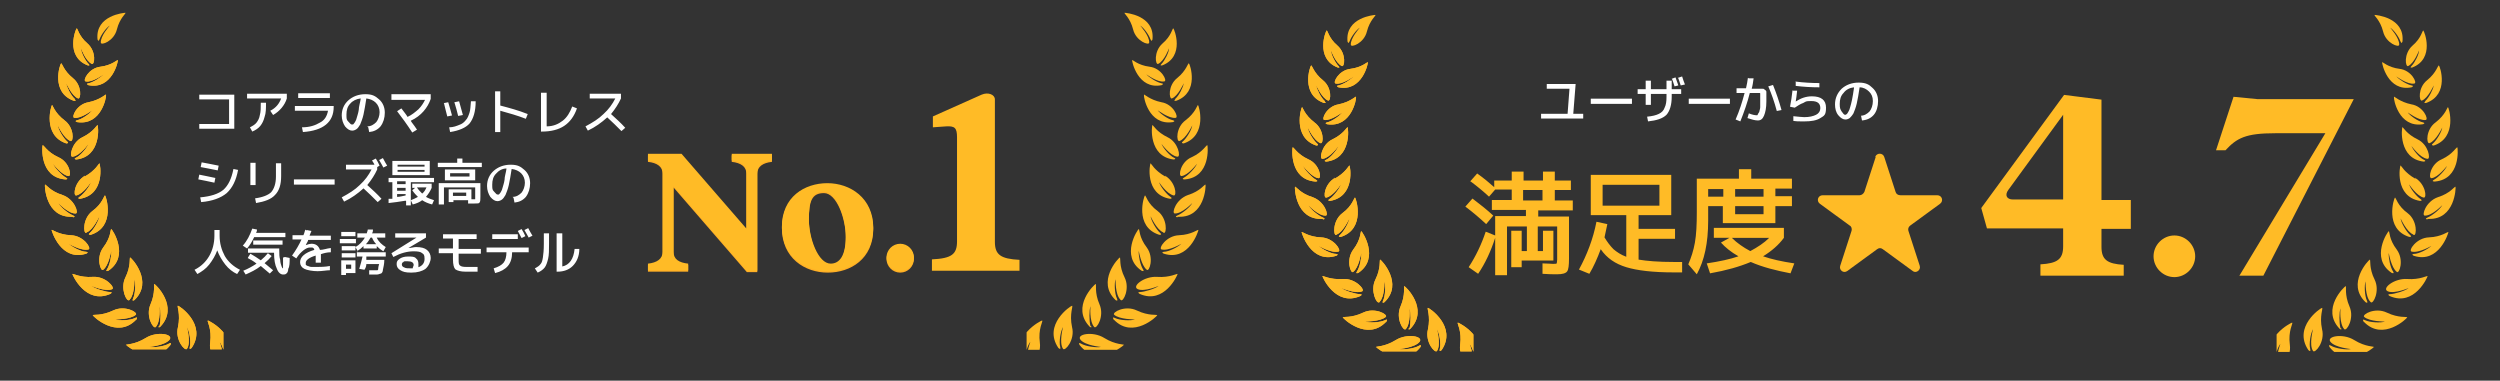 <?xml version="1.0" encoding="UTF-8"?>
<svg id="Layer_1" data-name="Layer 1" xmlns="http://www.w3.org/2000/svg" xmlns:xlink="http://www.w3.org/1999/xlink" viewBox="0 0 528.2 80.43">
  <rect x="0" y="0" width="528.2" height="80.43" fill="#333333" stroke="none"/>
  <defs>
    <style>
      .cls-1 {
        clip-path: url(#clippath);
      }

      .cls-2 {
        fill: none;
      }

      .cls-2, .cls-3, .cls-4, .cls-5 {
        stroke-width: 0px;
      }

      .cls-6 {
        clip-path: url(#clippath-1);
      }

      .cls-7 {
        clip-path: url(#clippath-4);
      }

      .cls-8 {
        clip-path: url(#clippath-3);
      }

      .cls-9 {
        clip-path: url(#clippath-2);
      }

      .cls-10 {
        clip-path: url(#clippath-5);
      }

      .cls-3 {
        fill: #fff;
      }

      .cls-4 {
        fill: #ffaf25;
      }

      .cls-5 {
        fill: #ffbb26;
      }
    </style>
    <clipPath id="clippath">
      <rect class="cls-2" x="264.1" y=".45" width="47.2" height="73.8"/>
    </clipPath>
    <clipPath id="clippath-1">
      <rect class="cls-2" x="481" y=".55" width="47.2" height="73.8"/>
    </clipPath>
    <clipPath id="clippath-2">
      <rect class="cls-2" x="264.1" y=".45" width="47.2" height="73.8"/>
    </clipPath>
    <clipPath id="clippath-3">
      <rect class="cls-2" width="47.2" height="73.8"/>
    </clipPath>
    <clipPath id="clippath-4">
      <rect class="cls-2" x="216.9" y=".1" width="47.2" height="73.8"/>
    </clipPath>
    <clipPath id="clippath-5">
      <rect class="cls-2" width="47.2" height="73.8"/>
    </clipPath>
  </defs>
  <g>
    <g>
      <path class="cls-5" d="m431.1,58.15v-2.3c3.6-.2,4.8-1.1,4.8-3.8v-3.8h-16.1l-1.2-4.3,17.5-23.9,7.9,1v21.2h6.2v6.1h-6.2v3.8c0,2.7,1.2,3.6,4.7,3.8v2.3h-17.6v-.1Zm-5.8-16h10.6v-17.9l-11.6,15.9c-.8,1.1-.3,2,1,2Zm34.1,16.4c-2.4,0-4.4-2-4.4-4.4s2-4.4,4.4-4.4,4.4,2,4.4,4.4-2,4.4-4.4,4.4Zm13.8-.4l18.1-30h-10.6c-6.2,0-8.1,1-10.5,3.6h-2l3.7-11.3,5.1.5h20.3l-19.1,37.3h-5.1l.1-.1Z"/>
      <path class="cls-3" d="m325.7,24.05h5.5l.4-5.3h-4.8v-1h6.1l-.5,6.3h2.1v1h-8.9v-1h.1Zm10.4-2.1v-1.1h8.7v1.1h-8.7Zm17.1-5.3l.8-.3c.2.6.4,1.1.6,1.7l-.8.2c-.2-.5-.3-1.1-.6-1.7v.1Zm1.3-.2l.9-.3c.2.7.4,1.2.6,1.7l-.9.2c-.2-.5-.3-1.1-.6-1.7v.1Zm-6.8.6h1.1v1.8h3.3v-1.8h1.1v1.8h2v1h-2v.6c0,1.7-.4,3-1.1,3.8-.8.8-2.1,1.2-3.9,1.4l-.2-1c1.1-.1,1.9-.3,2.5-.6s1-.7,1.2-1.3c.3-.6.4-1.3.4-2.3v-.6h-3.3v2.3h-1.1v-2.3h-1.7v-1h1.7v-1.8Zm9.1,4.9v-1.1h8.7v1.1h-8.7Zm12.7-5.4h1c-.1.8-.2,1.5-.4,2.2h2.2c.2,0,.4,0,.4.1,0,0,.2.1.3.2.1.1.2.2.2.3v2.1c0,1.3-.2,2.3-.5,3s-.7,1-1.3,1-1.3-.2-2.2-.5l.3-1c.7.3,1.3.4,1.6.4s.2,0,.3-.2c0-.1.2-.3.3-.5,0-.2.2-.6.2-1v-2.9s0-.1-.1-.1h-2.1c-.5,2-1.2,4-2,6l-1-.4c.8-1.8,1.4-3.7,1.9-5.6h-1.7v-1h2c.2-.8.3-1.5.4-2.2l.2.1Zm4.1,1.7l1-.3c.7,1.7,1.3,3.5,1.8,5.3l-1,.2c-.5-1.9-1.1-3.6-1.8-5.2Zm5,.9h1.1c-.1,1-.2,1.7-.3,2.3h0c.5-.3,1-.6,1.6-.8s1.2-.3,1.8-.3c2,0,3,.8,3,2.4s-.4,1.7-1.2,2.2c-.8.5-1.9.7-3.4.7s-1.5,0-2.3-.1v-1c1.1.1,1.8.2,2.3.2,1.1,0,1.9-.2,2.5-.5s.9-.8.9-1.4c0-1-.6-1.5-1.9-1.5s-1.1.1-1.7.4c-.6.2-1.2.6-1.8,1l-1-.2c.2-1.1.4-2.2.5-3.3l-.1-.1Zm.9-1.9c1.6.2,3.3.3,4.9.3v.9c-1.7,0-3.3-.1-5-.3v-1l.1.1Zm13.6,7.2c.8,0,1.4-.4,1.9-.9.4-.5.7-1.3.7-2.2s-.3-1.5-.8-2-1.2-.9-2-.9c-.2,1.4-.4,2.5-.6,3.4-.2.9-.5,1.6-.7,2.1-.3.5-.6.8-.8,1-.3.2-.6.3-.9.3-.5,0-1-.3-1.5-.9-.5-.6-.7-1.4-.7-2.3,0-1.3.5-2.4,1.4-3.3.9-.8,2.1-1.3,3.6-1.3s2.2.4,2.9,1.1c.8.7,1.2,1.7,1.2,2.8s-.3,2.2-.9,2.9c-.6.7-1.4,1.1-2.5,1.2l-.2-1h-.1Zm-1.4-6c-.9.1-1.7.5-2.2,1.2-.6.6-.8,1.4-.8,2.3s.1,1.1.4,1.6c.3.4.5.7.7.7s.2,0,.3-.1c.1,0,.3-.3.4-.5.2-.3.3-.6.4-1s.3-1,.4-1.6.3-1.5.4-2.4v-.2Z"/>
      <path class="cls-5" d="m310.6,38.35l1.5-1.7c1.4,1,2.6,2,3.6,2.9v-1.4h3.7v-1.9h2.5v1.9h4.1v-1.9h2.5v1.9h3.4v2h-3.4v2.2h3.8v2.1h-7.3v1.3h6.5v8.9c0,1.4-.1,2.3-.4,2.7-.3.4-1,.6-2.1.6s-1.7,0-3.1-.1v-2.2c.9,0,1.7.1,2.2.1s.7,0,.8-.1c0,0,.1-.4.1-.8v-7h-4.1v5.2h1.1v-4.3h2.2v6.3h-6.7v1.4h-2.2v-7.7h2.2v4.3h1.1v-5.2h-4.2v10.3h-2.5v-7.9c-.9,2.8-2.1,5.4-3.6,7.6l-2-1.4c1.5-2.3,2.7-4.8,3.6-7.5l2,.8v-4.1h6.5v-1.3h-7.2v-2.1h4.2v-2.2h-3.5l-1.3,1.5c-1.2-1.1-2.5-2.2-4-3.3v.1Zm3.4,9c-1.4-1.3-2.8-2.5-4.4-3.7l1.5-1.7c1.6,1.2,3.1,2.4,4.4,3.6,0,0-1.5,1.8-1.5,1.8Zm7.8-5h4.1v-2.2h-4.1v2.2Zm16.8,1.1h12v-4.4h-12v4.4Zm16.8,11.9v2.2h-1.8c-4.4,0-7.7-.4-10-1.1s-4.1-1.9-5.4-3.8c-.7,1.9-1.5,3.7-2.4,5.2l-2.2-.9c1.7-3.1,3-6.5,3.7-10.1l2.3.5c-.2.9-.4,1.8-.6,2.8.6,1,1.2,1.8,1.9,2.5.7.6,1.6,1.2,2.7,1.6v-8.8h-7.5v-8.5h17v8.5h-6.9v2.9h7.7v2.1h-7.7v4.4c1.8.3,4.2.5,7.5.5h1.7Zm11.2-13.8h6v-1.6h-6v1.6Zm0,2v1.7h6v-1.7h-6Zm-5.7,0v3.1c0,4.7-.8,8.4-2.4,11.3l-1.8-2.1c.6-1.4,1.1-2.9,1.4-4.6.3-1.7.4-3.8.4-6.4v-7.1h8.9v-2h2.6v2h8.6v2.1h-3.5v1.6h3.5v2.1h-3.5v3.6h-11.1v-3.6h-3.2.1Zm0-2h3.2v-1.6h-3.2v1.6Zm8.9,11.5c1.5-.8,2.9-1.7,4-2.8h-7.9c1.1,1.1,2.4,2,3.9,2.8Zm-7.7-2.8v-2.1h14.8v2.1c-1.1,1.5-2.6,2.8-4.4,3.9,1.7.6,3.9,1.1,6.6,1.5l-.8,2.1c-3.1-.6-5.9-1.3-8.4-2.4-2.4,1-5.2,1.8-8.6,2.4l-.7-2.1c2.7-.4,5-.9,6.7-1.5-1.6-.9-2.8-1.9-3.7-2.9l1.8-1h-3.3Z"/>
      <path class="cls-5" d="m396.2,33.15c.3-.9,1.6-.9,1.9,0l2.4,7.4c.1.4.5.7,1,.7h7.8c1,0,1.4,1.2.6,1.8l-6.3,4.6c-.4.3-.5.7-.4,1.1l2.4,7.4c.3.9-.8,1.7-1.5,1.1l-6.3-4.6c-.4-.3-.8-.3-1.2,0l-6.3,4.6c-.8.6-1.8-.2-1.5-1.1l2.4-7.4c.1-.4,0-.9-.4-1.1l-6.3-4.6c-.8-.6-.4-1.8.6-1.8h7.8c.4,0,.8-.3,1-.7l2.4-7.4h-.1Z"/>
    </g>
    <g>
      <g class="cls-1">
        <g>
          <path class="cls-4" d="m282.4,49.55c1.4-.5,2.7-3.4,2.7-3.4-.1.9-1.2,2.8-2,3.5-.6.5.2.4.2.4,5.3-1.7,3.2-8.2,3-8.3s-.5,1.7-2.7,3.3c-2.1,1.6-1.9,4.8-1.3,4.6h0l.1-.1Z"/>
          <path class="cls-4" d="m290.8,73.35c0,.2,5.7,4.6,9.3,0,0,0,.4-.7-.3-.3-1,.6-3.3.9-4.2.7,0,0,3.3-.3,4.3-1.5s-2.6-1.9-5-.4c-2.4,1.5-4.3,1.3-4.2,1.5,0,0,.1,0,.1,0Z"/>
          <path class="cls-4" d="m308,68.25c-.2,0,.9,1.7.5,4.6s2.2,5.2,2.5,4.5c.7-1.5-.5-4.7-.5-4.7.6.7,1.3,3,1.2,4.2,0,.8.4,0,.4,0,2.7-5.4-3.9-8.7-4.1-8.7h0v.1Z"/>
          <path class="cls-4" d="m291.5,63.75c1.1-1.1,1-4.3,1-4.3.3.8.2,3.1-.3,4.1-.3.7.3.3.3.3,4.1-3.9-.6-8.9-.9-9-.2,0,.2,1.8-1,4.2-1.2,2.4.3,5.3.8,4.8h.1v-.1Z"/>
          <path class="cls-4" d="m282.1,37.55c-2.3,1.3-2.6,4.3-1.9,4.2,1.5-.3,3.1-2.8,3.1-2.8-.2.8-1.5,2.5-2.4,3.1-.6.4.1.4.1.4,5.4-.9,4.3-7.4,4.1-7.5-.1,0-.8,1.5-3.1,2.8v-.2h.1Z"/>
          <path class="cls-4" d="m302.2,76.85c-2.3,1.8-4.3,1.7-4.2,1.9,0,.2,6.3,4.2,9.6-.9,0,0,.3-.8-.3-.3-.9.7-3.3,1.3-4.2,1.1,0,0,3.4-.6,4.3-2,.4-.6-2.8-1.7-5.1,0v.2s-.1,0-.1,0Z"/>
          <path class="cls-4" d="m297.7,69.25c-.3.7.3.2.3.2,4-4.2-1.1-9-1.3-9s.3,1.8-.8,4.3c-1.1,2.5.6,5.3,1.1,4.8,1.1-1.2.8-4.4.8-4.4.3.8.3,3.1,0,4.2h0l-.1-.1Z"/>
          <path class="cls-4" d="m286.7,57.35c-.4.6.3.3.3.3,4.6-3.1.8-8.8.6-8.8s0,1.7-1.7,3.9c-1.6,2.2-.5,5.2,0,4.7,1.2-.9,1.7-4,1.7-4,.1.9-.3,3-.9,3.9Z"/>
          <path class="cls-4" d="m303.6,74.15c.9-1.3,0-4.6,0-4.6.5.8.9,3.1.6,4.2-.2.8.4.2.4.2,3.3-4.9-2.6-8.9-2.9-8.9s.6,1.7,0,4.5c-.7,2.7,1.5,5.2,1.9,4.6Z"/>
          <path class="cls-4" d="m282.8,13.95c-.7-.7-1.6-2.5-1.6-3.3,0,0,1,2.7,2.3,3.3.6.3,1-2.6-.9-4.3-1.9-1.6-2.1-3.3-2.3-3.2-.2,0-2.5,5.9,2.3,7.8,0,0,.7.2.2-.3Z"/>
          <path class="cls-4" d="m279.5,46.35s.8,0,0-.4c-1-.4-2.7-1.8-3.1-2.6,0,0,2.2,2.3,3.7,2.2.7,0-.2-3-2.8-3.9-2.6-.8-3.5-2.3-3.7-2.2-.1.2.1,7,5.7,6.8h.2v.1Z"/>
          <path class="cls-4" d="m287.4,62.55s.7-.4-.1-.4-3.2-.7-3.9-1.3c0,0,3,1.3,4.4.7.7-.3-1.4-2.8-4.1-2.6-2.7.2-4.3-.8-4.3-.6s2.8,6.5,8,4.2Z"/>
          <path class="cls-4" d="m292.9,67.95s.5-.7-.3-.3c-1,.5-3.3.6-4.2.3,0,0,3.3,0,4.4-1,.5-.5-2.3-2.1-4.8-.9-2.5,1.2-4.3.8-4.3,1s5.1,5.1,9.1,1h.1v-.1Z"/>
          <path class="cls-4" d="m278,38.35s.7,0,0-.4c-.9-.5-2.4-2.1-2.7-2.9,0,0,1.9,2.5,3.3,2.6.7,0,.2-3-2.2-4-2.4-1.1-3.1-2.7-3.3-2.5-.1.2-.7,6.7,4.7,7.2,0,0,.2,0,.2,0Z"/>
          <path class="cls-4" d="m282.3,54.05s.7-.3,0-.4c-1.1,0-3.1-1.1-3.7-1.7,0,0,2.7,1.6,4.2,1.2.7-.2-1-2.9-3.7-3s-4-1.3-4.1-1.1c0,.2,2,6.7,7.3,5Z"/>
          <path class="cls-4" d="m279.9,21.35c-.8-.7-1.7-2.5-1.8-3.3,0,0,1.2,2.7,2.5,3.2.6.2.9-2.7-1.1-4.3s-2.3-3.3-2.5-3.1c-.2.1-2.3,6.1,2.7,7.9,0,0,.7.1.2-.3h0v-.1Z"/>
          <path class="cls-4" d="m289,13.15c0-.2-1.2,1.1-3.7,1.4s-3.8,3-3.1,3.1c1.4.3,3.8-1.5,3.8-1.5-.5.6-2.2,1.7-3.2,1.9-.7.1,0,.4,0,.4,5,1,6.3-5.1,6.2-5.3Z"/>
          <path class="cls-4" d="m286.5,20.45c0-.2-1.2,1.1-3.7,1.6-2.5.4-3.7,3.2-3,3.3,1.4.2,3.8-1.6,3.8-1.6-.5.7-2.2,1.9-3.2,2.1-.7.2,0,.4,0,.4,5.2.8,6.2-5.5,6.1-5.6,0,0,0-.2,0-.2Z"/>
          <path class="cls-4" d="m278.3,30.35c-.8-.7-1.9-2.5-2-3.4,0,0,1.3,2.8,2.7,3.3.7.2.8-2.9-1.3-4.4-2.1-1.6-2.5-3.3-2.6-3.2-.2,0-2.1,6.4,3,8.1,0,0,.7,0,.2-.4Z"/>
          <path class="cls-4" d="m279.5,33.55c1.5-.2,3.3-2.7,3.3-2.7-.3.8-1.7,2.5-2.6,2.9-.7.3,0,.4,0,.4,5.4-.6,4.7-7.2,4.5-7.3-.1,0-.9,1.5-3.2,2.6-2.3,1.1-2.8,4.2-2.1,4.1h.1Z"/>
        </g>
      </g>
      <g class="cls-6">
        <g>
          <path class="cls-5" d="m509.9,49.55c-1.4-.5-2.7-3.4-2.7-3.4.1.9,1.2,2.8,2,3.5.6.5-.2.4-.2.4-5.3-1.7-3.2-8.2-3-8.3s.5,1.7,2.7,3.3c2.1,1.6,1.9,4.8,1.3,4.6h-.1v-.1Z"/>
          <path class="cls-5" d="m501.5,73.35c0,.2-5.7,4.6-9.3,0,0,0-.4-.7.3-.3,1,.6,3.3.9,4.2.7,0,0-3.3-.3-4.3-1.5s2.6-1.9,5-.4,4.3,1.3,4.2,1.5h-.1Z"/>
          <path class="cls-5" d="m484.3,68.25c.2,0-.9,1.7-.5,4.6s-2.2,5.2-2.5,4.5c-.7-1.5.5-4.7.5-4.7-.6.7-1.3,3-1.2,4.2,0,.8-.4,0-.4,0-2.7-5.4,3.9-8.7,4.1-8.7h0v.1Z"/>
          <path class="cls-5" d="m500.8,63.75c-1.1-1.1-1-4.3-1-4.3-.3.8-.2,3.1.3,4.1.3.7-.3.3-.3.3-4.1-3.9.6-8.9.9-9,.2,0-.2,1.8,1,4.2,1.2,2.4-.3,5.3-.8,4.8h0l-.1-.1Z"/>
          <path class="cls-5" d="m510.2,37.55c2.3,1.3,2.6,4.3,1.9,4.2-1.5-.3-3.1-2.8-3.1-2.8.2.8,1.5,2.5,2.4,3.1.6.4-.1.4-.1.4-5.4-.9-4.3-7.4-4.1-7.5.1,0,.8,1.5,3.1,2.8v-.2h-.1Z"/>
          <path class="cls-5" d="m490.1,76.85c2.3,1.8,4.3,1.7,4.2,1.9,0,.2-6.3,4.2-9.6-.9,0,0-.3-.8.3-.3.9.7,3.3,1.3,4.2,1.1,0,0-3.4-.6-4.3-2-.4-.6,2.8-1.7,5.1,0v.2s.1,0,.1,0Z"/>
          <path class="cls-5" d="m494.6,69.25c.3.7-.3.2-.3.2-4-4.2,1.1-9,1.3-9s-.3,1.8.8,4.3-.6,5.3-1.1,4.8c-1.1-1.2-.8-4.4-.8-4.4-.3.8-.3,3.1,0,4.2h.1v-.1Z"/>
          <path class="cls-5" d="m505.6,57.35c.4.6-.3.3-.3.3-4.6-3.1-.8-8.8-.6-8.8s0,1.7,1.7,3.9c1.6,2.2.5,5.2,0,4.7-1.2-.9-1.7-4-1.7-4-.1.9.3,3,.9,3.9h0Z"/>
          <path class="cls-5" d="m488.7,74.15c-.9-1.3,0-4.6,0-4.6-.5.8-.9,3.1-.6,4.2.2.8-.4.2-.4.2-3.3-4.9,2.6-8.9,2.9-8.9s-.6,1.7,0,4.5c.7,2.7-1.5,5.2-1.9,4.6Z"/>
          <path class="cls-5" d="m509.5,13.95c.7-.7,1.6-2.5,1.6-3.3,0,0-1,2.7-2.3,3.3-.6.3-1-2.6.9-4.3,1.9-1.6,2.1-3.3,2.3-3.2.2.1,2.5,5.9-2.3,7.8,0,0-.7.2-.2-.3Z"/>
          <path class="cls-5" d="m507.2,8.85c-.3-1-1.5-2.6-2.2-3,0,0,2,2.2,1.9,3.6,0,.7-2.8-.3-3.4-2.8-.6-2.4-2-3.4-1.8-3.5.2,0,6.4.5,5.9,5.6,0,0-.2.7-.4,0h0v.1Z"/>
          <path class="cls-5" d="m512.9,46.35s-.8,0,0-.4c1-.4,2.7-1.8,3.1-2.6,0,0-2.2,2.3-3.7,2.2-.7,0,.2-3,2.8-3.9,2.6-.8,3.5-2.3,3.7-2.2.1.2-.1,7-5.7,6.8h-.2v.1Z"/>
          <path class="cls-5" d="m504.9,62.55s-.7-.4.1-.4,3.2-.7,3.9-1.3c0,0-3,1.3-4.4.7s1.4-2.8,4.1-2.6c2.7.2,4.3-.8,4.3-.6s-2.8,6.5-8,4.2h0Z"/>
          <path class="cls-5" d="m499.4,67.95s-.5-.7.3-.3c1,.5,3.3.6,4.2.3,0,0-3.3,0-4.4-1-.5-.5,2.3-2.1,4.8-.9s4.3.8,4.3,1-5.1,5.1-9.1,1h-.1v-.1Z"/>
          <path class="cls-5" d="m514.3,38.35s-.7,0,0-.4c.9-.5,2.4-2.1,2.7-2.9,0,0-1.9,2.5-3.3,2.6-.7,0-.2-3,2.2-4,2.4-1.1,3.1-2.7,3.3-2.5.1.2.7,6.7-4.7,7.2,0,0-.2,0-.2,0Z"/>
          <path class="cls-5" d="m510,54.05s-.7-.3,0-.4c1.1,0,3.1-1.1,3.7-1.7,0,0-2.7,1.6-4.2,1.2-.7-.2,1-2.9,3.7-3s4-1.3,4.1-1.1c0,.2-2,6.7-7.3,5Z"/>
          <path class="cls-5" d="m512.4,21.35c.8-.7,1.7-2.5,1.8-3.3,0,0-1.2,2.7-2.5,3.2-.6.2-.9-2.7,1.1-4.3s2.3-3.3,2.5-3.1c.2.1,2.3,6.1-2.7,7.9,0,0-.7.1-.2-.3h0v-.1Z"/>
          <path class="cls-5" d="m503.3,13.15c0-.2,1.2,1.1,3.7,1.4s3.8,3,3.1,3.1c-1.4.3-3.8-1.5-3.8-1.5.5.6,2.2,1.7,3.2,1.9.7.1,0,.4,0,.4-5,1-6.3-5.1-6.2-5.3Z"/>
          <path class="cls-5" d="m505.8,20.45c0-.2,1.2,1.1,3.7,1.6,2.5.4,3.7,3.2,3,3.3-1.4.2-3.8-1.6-3.8-1.6.5.7,2.2,1.9,3.2,2.1.7.2,0,.4,0,.4-5.2.8-6.2-5.5-6.1-5.6v-.2h0Z"/>
          <path class="cls-5" d="m514,30.35c.8-.7,1.9-2.5,2-3.4,0,0-1.3,2.8-2.7,3.3-.7.2-.8-2.9,1.3-4.4,2.1-1.6,2.5-3.3,2.6-3.2.2,0,2.1,6.4-3,8.1,0,0-.7,0-.2-.4h0Z"/>
          <path class="cls-5" d="m512.8,33.55c-1.5-.2-3.3-2.7-3.3-2.7.3.8,1.7,2.5,2.6,2.9.7.3,0,.4,0,.4-5.4-.6-4.7-7.2-4.5-7.3.1,0,.9,1.5,3.2,2.6s2.8,4.2,2.1,4.1h-.1Z"/>
        </g>
      </g>
      <g class="cls-9">
        <g>
          <path class="cls-5" d="m282.4,49.55c1.4-.5,2.7-3.4,2.7-3.4-.1.9-1.2,2.8-2,3.5-.6.5.2.4.2.4,5.3-1.7,3.2-8.2,3-8.3s-.5,1.7-2.7,3.3c-2.1,1.6-1.9,4.8-1.3,4.6h0l.1-.1Z"/>
          <path class="cls-5" d="m290.8,73.35c0,.2,5.7,4.6,9.3,0,0,0,.4-.7-.3-.3-1,.6-3.3.9-4.2.7,0,0,3.3-.3,4.3-1.5s-2.6-1.9-5-.4c-2.4,1.5-4.3,1.3-4.2,1.5,0,0,.1,0,.1,0Z"/>
          <path class="cls-5" d="m308,68.25c-.2,0,.9,1.7.5,4.6s2.2,5.2,2.5,4.5c.7-1.5-.5-4.7-.5-4.7.6.7,1.3,3,1.2,4.2,0,.8.4,0,.4,0,2.7-5.4-3.9-8.7-4.1-8.7h0v.1Z"/>
          <path class="cls-5" d="m291.5,63.75c1.1-1.1,1-4.3,1-4.3.3.8.2,3.1-.3,4.1-.3.7.3.3.3.3,4.1-3.9-.6-8.9-.9-9-.2,0,.2,1.8-1,4.2-1.2,2.4.3,5.3.8,4.8h.1v-.1Z"/>
          <path class="cls-5" d="m282.1,37.55c-2.3,1.3-2.6,4.3-1.9,4.2,1.5-.3,3.1-2.8,3.1-2.8-.2.8-1.5,2.5-2.4,3.1-.6.4.1.4.1.4,5.4-.9,4.3-7.4,4.1-7.5-.1,0-.8,1.5-3.1,2.8v-.2h.1Z"/>
          <path class="cls-5" d="m302.2,76.85c-2.3,1.8-4.3,1.7-4.2,1.9,0,.2,6.3,4.2,9.6-.9,0,0,.3-.8-.3-.3-.9.7-3.3,1.3-4.2,1.1,0,0,3.4-.6,4.3-2,.4-.6-2.8-1.7-5.1,0v.2s-.1,0-.1,0Z"/>
          <path class="cls-5" d="m297.7,69.25c-.3.7.3.2.3.2,4-4.2-1.1-9-1.3-9s.3,1.8-.8,4.3c-1.1,2.5.6,5.3,1.1,4.8,1.1-1.2.8-4.4.8-4.4.3.8.3,3.1,0,4.2h0l-.1-.1Z"/>
          <path class="cls-5" d="m286.7,57.35c-.4.6.3.3.3.3,4.6-3.1.8-8.8.6-8.8s0,1.7-1.7,3.9c-1.6,2.2-.5,5.2,0,4.7,1.2-.9,1.7-4,1.7-4,.1.9-.3,3-.9,3.9Z"/>
          <path class="cls-5" d="m303.6,74.15c.9-1.3,0-4.6,0-4.6.5.8.9,3.1.6,4.2-.2.8.4.2.4.2,3.3-4.9-2.6-8.9-2.9-8.9s.6,1.7,0,4.5c-.7,2.7,1.5,5.2,1.9,4.6Z"/>
          <path class="cls-5" d="m282.8,13.95c-.7-.7-1.6-2.5-1.6-3.3,0,0,1,2.7,2.3,3.3.6.3,1-2.6-.9-4.3-1.9-1.6-2.1-3.3-2.3-3.2-.2,0-2.5,5.9,2.3,7.8,0,0,.7.2.2-.3Z"/>
          <path class="cls-5" d="m285.1,8.85c.3-1,1.5-2.6,2.2-3,0,0-2,2.2-1.9,3.6,0,.7,2.8-.3,3.4-2.8.6-2.4,2-3.4,1.8-3.5-.2,0-6.4.5-5.9,5.6,0,0,.2.7.4,0h0v.1Z"/>
          <path class="cls-5" d="m279.5,46.35s.8,0,0-.4c-1-.4-2.7-1.8-3.1-2.6,0,0,2.2,2.3,3.7,2.2.7,0-.2-3-2.8-3.9-2.6-.8-3.5-2.3-3.7-2.2-.1.2.1,7,5.7,6.8h.2v.1Z"/>
          <path class="cls-5" d="m287.4,62.55s.7-.4-.1-.4-3.2-.7-3.9-1.3c0,0,3,1.3,4.4.7.7-.3-1.4-2.8-4.1-2.6-2.7.2-4.3-.8-4.3-.6s2.8,6.5,8,4.2Z"/>
          <path class="cls-5" d="m292.9,67.95s.5-.7-.3-.3c-1,.5-3.3.6-4.2.3,0,0,3.3,0,4.4-1,.5-.5-2.3-2.1-4.8-.9-2.5,1.2-4.3.8-4.3,1s5.1,5.1,9.1,1h.1v-.1Z"/>
          <path class="cls-5" d="m278,38.35s.7,0,0-.4c-.9-.5-2.4-2.1-2.7-2.9,0,0,1.9,2.5,3.3,2.6.7,0,.2-3-2.2-4-2.4-1.1-3.1-2.7-3.3-2.5-.1.2-.7,6.7,4.7,7.2,0,0,.2,0,.2,0Z"/>
          <path class="cls-5" d="m282.3,54.05s.7-.3,0-.4c-1.1,0-3.1-1.1-3.7-1.7,0,0,2.7,1.6,4.2,1.2.7-.2-1-2.9-3.7-3s-4-1.3-4.1-1.1c0,.2,2,6.7,7.3,5Z"/>
          <path class="cls-5" d="m279.9,21.35c-.8-.7-1.7-2.5-1.8-3.3,0,0,1.2,2.7,2.5,3.2.6.2.9-2.7-1.1-4.3s-2.3-3.3-2.5-3.1c-.2.1-2.3,6.1,2.7,7.9,0,0,.7.1.2-.3h0v-.1Z"/>
          <path class="cls-5" d="m289,13.15c0-.2-1.2,1.1-3.7,1.4s-3.8,3-3.1,3.1c1.4.3,3.8-1.5,3.8-1.5-.5.6-2.2,1.7-3.2,1.9-.7.1,0,.4,0,.4,5,1,6.3-5.1,6.2-5.3Z"/>
          <path class="cls-5" d="m286.5,20.45c0-.2-1.2,1.1-3.7,1.6-2.5.4-3.7,3.2-3,3.3,1.4.2,3.8-1.6,3.8-1.6-.5.7-2.2,1.9-3.2,2.1-.7.2,0,.4,0,.4,5.2.8,6.2-5.5,6.1-5.6,0,0,0-.2,0-.2Z"/>
          <path class="cls-5" d="m278.3,30.35c-.8-.7-1.9-2.5-2-3.4,0,0,1.3,2.8,2.7,3.3.7.2.8-2.9-1.3-4.4-2.1-1.6-2.5-3.3-2.6-3.2-.2,0-2.1,6.4,3,8.1,0,0,.7,0,.2-.4Z"/>
          <path class="cls-5" d="m279.5,33.55c1.5-.2,3.3-2.7,3.3-2.7-.3.8-1.7,2.5-2.6,2.9-.7.3,0,.4,0,.4,5.4-.6,4.7-7.2,4.5-7.3-.1,0-.9,1.5-3.2,2.6-2.3,1.1-2.8,4.2-2.1,4.1h.1Z"/>
        </g>
      </g>
    </g>
  </g>
  <g>
    <g class="cls-8">
      <g>
        <path class="cls-4" d="m18.3,49.1c1.4-.5,2.7-3.4,2.7-3.4-.1.9-1.2,2.8-2,3.5-.6.5.2.4.2.4,5.3-1.7,3.2-8.2,3-8.3s-.5,1.7-2.7,3.3c-2.1,1.6-1.9,4.8-1.3,4.6h0l.1-.1Z"/>
        <path class="cls-4" d="m26.7,72.9c0,.2,5.7,4.6,9.3,0,0,0,.4-.7-.3-.3-1,.6-3.3.9-4.2.7,0,0,3.3-.3,4.3-1.5s-2.6-1.9-5-.4c-2.4,1.5-4.3,1.3-4.2,1.5,0,0,.1,0,.1,0Z"/>
        <path class="cls-4" d="m43.9,67.8c-.2,0,.9,1.7.5,4.6s2.2,5.2,2.5,4.5c.7-1.5-.5-4.7-.5-4.7.6.7,1.3,3,1.2,4.2,0,.8.4,0,.4,0,2.7-5.4-3.9-8.7-4.1-8.7v.1Z"/>
        <path class="cls-4" d="m27.4,63.3c1.1-1.1,1-4.3,1-4.3.3.8.2,3.1-.3,4.1-.3.7.3.3.3.3,4.1-3.9-.6-8.9-.9-9-.2,0,.2,1.8-1,4.2-1.2,2.4.3,5.3.8,4.8h.1v-.1Z"/>
        <path class="cls-4" d="m18,37.1c-2.3,1.3-2.6,4.3-1.9,4.2,1.5-.3,3.1-2.8,3.1-2.8-.2.8-1.5,2.5-2.4,3.1-.6.4.1.4.1.4,5.4-.9,4.3-7.4,4.1-7.5-.1,0-.8,1.5-3.1,2.8v-.2h.1Z"/>
        <path class="cls-4" d="m38.1,76.4c-2.3,1.8-4.3,1.7-4.2,1.9,0,.2,6.3,4.2,9.6-.9,0,0,.3-.8-.3-.3-.9.7-3.3,1.3-4.2,1.1,0,0,3.4-.6,4.3-2,.4-.6-2.8-1.7-5.1,0v.2h-.1Z"/>
        <path class="cls-4" d="m33.6,68.8c-.3.7.3.2.3.2,4-4.2-1.1-9-1.3-9s.3,1.8-.8,4.3c-1.1,2.5.6,5.3,1.1,4.8,1.1-1.2.8-4.4.8-4.4.3.8.3,3.1,0,4.2h0l-.1-.1Z"/>
        <path class="cls-4" d="m22.6,56.9c-.4.6.3.3.3.3,4.6-3.1.8-8.8.6-8.8s0,1.7-1.7,3.9c-1.6,2.2-.5,5.2,0,4.7,1.2-.9,1.7-4,1.7-4,.1.9-.3,3-.9,3.9Z"/>
        <path class="cls-4" d="m39.5,73.7c.9-1.3,0-4.6,0-4.6.5.8.9,3.1.6,4.2-.2.8.4.2.4.2,3.3-4.9-2.6-8.9-2.9-8.9s.6,1.7,0,4.5c-.7,2.7,1.5,5.2,1.9,4.6Z"/>
        <path class="cls-4" d="m18.7,13.5c-.7-.7-1.6-2.5-1.6-3.3,0,0,1,2.7,2.3,3.3.6.3,1-2.6-.9-4.3-1.9-1.6-2.1-3.3-2.3-3.2-.2.1-2.5,5.9,2.3,7.8,0,0,.7.2.2-.3Z"/>
        <path class="cls-4" d="m15.4,45.9s.8,0,0-.4c-1-.4-2.7-1.8-3.1-2.6,0,0,2.2,2.3,3.7,2.2.7,0-.2-3-2.8-3.9-2.6-.8-3.5-2.3-3.7-2.2-.1.2.1,7,5.7,6.8h.2v.1Z"/>
        <path class="cls-4" d="m23.3,62.1s.7-.4-.1-.4-3.2-.7-3.9-1.3c0,0,3,1.3,4.4.7.7-.3-1.4-2.8-4.1-2.6-2.7.2-4.3-.8-4.3-.6s2.8,6.5,8,4.2Z"/>
        <path class="cls-4" d="m28.8,67.5s.5-.7-.3-.3c-1,.5-3.3.6-4.2.3,0,0,3.3,0,4.4-1,.5-.5-2.3-2.1-4.8-.9-2.5,1.2-4.3.8-4.3,1s5.1,5.1,9.1,1h.1v-.1Z"/>
        <path class="cls-4" d="m13.9,37.9s.7,0,0-.4c-.9-.5-2.4-2.1-2.7-2.9,0,0,1.9,2.5,3.3,2.6.7,0,.2-3-2.2-4-2.4-1.1-3.1-2.7-3.3-2.5-.1.2-.7,6.7,4.7,7.2,0,0,.2,0,.2,0Z"/>
        <path class="cls-4" d="m18.2,53.6s.7-.3,0-.4c-1.1,0-3.1-1.1-3.7-1.7,0,0,2.7,1.6,4.2,1.2.7-.2-1-2.9-3.7-3s-4-1.3-4.1-1.1c0,.2,2,6.7,7.3,5Z"/>
        <path class="cls-4" d="m15.8,20.9c-.8-.7-1.7-2.5-1.8-3.3,0,0,1.2,2.7,2.5,3.2.6.2.9-2.7-1.1-4.3s-2.3-3.3-2.5-3.1c-.2.1-2.3,6.1,2.7,7.9,0,0,.7.1.2-.3h0v-.1Z"/>
        <path class="cls-4" d="m24.9,12.7c0-.2-1.2,1.1-3.7,1.4s-3.8,3-3.1,3.1c1.4.3,3.8-1.5,3.8-1.5-.5.6-2.2,1.7-3.2,1.9-.7.1,0,.4,0,.4,5,1,6.3-5.1,6.2-5.3Z"/>
        <path class="cls-4" d="m22.4,20c0-.2-1.2,1.1-3.7,1.6-2.5.4-3.7,3.2-3,3.3,1.4.2,3.8-1.6,3.8-1.6-.5.7-2.2,1.9-3.2,2.1-.7.2,0,.4,0,.4,5.2.8,6.2-5.5,6.1-5.6,0,0,0-.2,0-.2Z"/>
        <path class="cls-4" d="m14.2,29.9c-.8-.7-1.9-2.5-2-3.4,0,0,1.3,2.8,2.7,3.3.7.2.8-2.9-1.3-4.4-2.1-1.6-2.5-3.3-2.6-3.2-.2,0-2.1,6.4,3,8.1,0,0,.7,0,.2-.4Z"/>
        <path class="cls-4" d="m15.4,33.1c1.5-.2,3.3-2.7,3.3-2.7-.3.8-1.7,2.5-2.6,2.9-.7.3,0,.4,0,.4,5.4-.6,4.7-7.2,4.5-7.3-.1,0-.9,1.5-3.2,2.6-2.3,1.1-2.8,4.2-2.1,4.1h.1Z"/>
      </g>
    </g>
    <g class="cls-7">
      <g>
        <path class="cls-5" d="m245.8,49.1c-1.4-.5-2.7-3.4-2.7-3.4.1.9,1.2,2.8,2,3.5.6.5-.2.4-.2.4-5.3-1.7-3.2-8.2-3-8.3s.5,1.7,2.7,3.3c2.1,1.6,1.9,4.8,1.3,4.6h-.1v-.1Z"/>
        <path class="cls-5" d="m237.4,72.9c0,.2-5.7,4.6-9.3,0,0,0-.4-.7.3-.3,1,.6,3.3.9,4.2.7,0,0-3.3-.3-4.3-1.5s2.6-1.9,5-.4,4.3,1.3,4.2,1.5h-.1Z"/>
        <path class="cls-5" d="m220.2,67.8c.2,0-.9,1.7-.5,4.6s-2.2,5.2-2.5,4.5c-.7-1.5.5-4.7.5-4.7-.6.7-1.3,3-1.2,4.2,0,.8-.4,0-.4,0-2.7-5.4,3.9-8.7,4.1-8.7h0v.1Z"/>
        <path class="cls-5" d="m236.7,63.3c-1.1-1.1-1-4.3-1-4.3-.3.8-.2,3.1.3,4.1.3.7-.3.3-.3.3-4.1-3.9.6-8.9.9-9,.2,0-.2,1.8,1,4.2,1.2,2.4-.3,5.3-.8,4.8h0l-.1-.1Z"/>
        <path class="cls-5" d="m246.1,37.1c2.3,1.3,2.6,4.3,1.9,4.2-1.5-.3-3.1-2.8-3.1-2.8.2.8,1.5,2.5,2.4,3.1.6.4-.1.4-.1.4-5.4-.9-4.3-7.4-4.1-7.5.1,0,.8,1.5,3.1,2.8v-.2h-.1Z"/>
        <path class="cls-5" d="m226,76.4c2.3,1.8,4.3,1.7,4.2,1.9,0,.2-6.3,4.2-9.6-.9,0,0-.3-.8.3-.3.9.7,3.3,1.3,4.2,1.1,0,0-3.4-.6-4.3-2-.4-.6,2.8-1.7,5.1,0v.2h.1Z"/>
        <path class="cls-5" d="m230.5,68.8c.3.7-.3.2-.3.2-4-4.2,1.1-9,1.3-9s-.3,1.8.8,4.3-.6,5.3-1.1,4.8c-1.1-1.2-.8-4.4-.8-4.4-.3.8-.3,3.1,0,4.2h.1v-.1Z"/>
        <path class="cls-5" d="m241.5,56.9c.4.6-.3.3-.3.3-4.6-3.1-.8-8.8-.6-8.8s0,1.7,1.7,3.9c1.6,2.2.5,5.2,0,4.7-1.2-.9-1.7-4-1.7-4-.1.9.3,3,.9,3.9h0Z"/>
        <path class="cls-5" d="m224.6,73.7c-.9-1.3,0-4.6,0-4.6-.5.8-.9,3.1-.6,4.2.2.8-.4.2-.4.2-3.3-4.9,2.6-8.9,2.9-8.9s-.6,1.7,0,4.5c.7,2.7-1.5,5.2-1.9,4.6Z"/>
        <path class="cls-5" d="m245.4,13.5c.7-.7,1.6-2.5,1.6-3.3,0,0-1,2.7-2.3,3.3-.6.3-1-2.6.9-4.3,1.9-1.6,2.1-3.3,2.3-3.2.2.1,2.5,5.9-2.3,7.8,0,0-.7.2-.2-.3Z"/>
        <path class="cls-5" d="m243.1,8.4c-.3-1-1.5-2.6-2.2-3,0,0,2,2.2,1.9,3.6,0,.7-2.8-.3-3.4-2.8-.6-2.4-2-3.4-1.8-3.5.2,0,6.4.5,5.9,5.6,0,0-.2.7-.4,0h0v.1Z"/>
        <path class="cls-5" d="m248.8,45.9s-.8,0,0-.4c1-.4,2.7-1.8,3.1-2.6,0,0-2.2,2.3-3.7,2.2-.7,0,.2-3,2.8-3.9,2.6-.8,3.5-2.3,3.7-2.2.1.2-.1,7-5.7,6.8h-.2v.1Z"/>
        <path class="cls-5" d="m240.8,62.1s-.7-.4.1-.4,3.2-.7,3.9-1.3c0,0-3,1.3-4.4.7s1.4-2.8,4.1-2.6c2.7.2,4.3-.8,4.3-.6s-2.8,6.5-8,4.2h0Z"/>
        <path class="cls-5" d="m235.3,67.5s-.5-.7.3-.3c1,.5,3.3.6,4.2.3,0,0-3.3,0-4.4-1-.5-.5,2.3-2.1,4.8-.9s4.3.8,4.3,1-5.1,5.1-9.1,1h-.1v-.1Z"/>
        <path class="cls-5" d="m250.2,37.9s-.7,0,0-.4c.9-.5,2.4-2.1,2.7-2.9,0,0-1.9,2.5-3.3,2.6-.7,0-.2-3,2.2-4,2.4-1.1,3.1-2.7,3.3-2.5.1.2.7,6.7-4.7,7.2,0,0-.2,0-.2,0Z"/>
        <path class="cls-5" d="m245.9,53.6s-.7-.3,0-.4c1.1,0,3.1-1.1,3.7-1.7,0,0-2.7,1.6-4.2,1.2-.7-.2,1-2.9,3.7-3s4-1.3,4.1-1.1c0,.2-2,6.7-7.3,5Z"/>
        <path class="cls-5" d="m248.3,20.9c.8-.7,1.7-2.5,1.8-3.3,0,0-1.2,2.7-2.5,3.2-.6.2-.9-2.7,1.1-4.3s2.3-3.3,2.5-3.1c.2.1,2.3,6.1-2.7,7.9,0,0-.7.1-.2-.3h0v-.1Z"/>
        <path class="cls-5" d="m239.2,12.7c0-.2,1.2,1.1,3.7,1.4s3.8,3,3.1,3.1c-1.4.3-3.8-1.5-3.8-1.5.5.6,2.2,1.7,3.2,1.9.7.1,0,.4,0,.4-5,1-6.3-5.1-6.2-5.3Z"/>
        <path class="cls-5" d="m241.7,20c0-.2,1.2,1.1,3.7,1.6,2.5.4,3.7,3.2,3,3.3-1.4.2-3.8-1.6-3.8-1.6.5.7,2.2,1.9,3.2,2.1.7.2,0,.4,0,.4-5.2.8-6.2-5.5-6.1-5.6v-.2h0Z"/>
        <path class="cls-5" d="m249.9,29.9c.8-.7,1.9-2.5,2-3.4,0,0-1.3,2.8-2.7,3.3-.7.2-.8-2.9,1.3-4.4,2.1-1.6,2.5-3.3,2.6-3.2.2,0,2.1,6.4-3,8.1,0,0-.7,0-.2-.4h0Z"/>
        <path class="cls-5" d="m248.7,33.1c-1.5-.2-3.3-2.7-3.3-2.7.3.8,1.7,2.5,2.6,2.9.7.3,0,.4,0,.4-5.4-.6-4.7-7.2-4.5-7.3.1,0,.9,1.5,3.2,2.6s2.8,4.2,2.1,4.1h-.1Z"/>
      </g>
    </g>
    <g class="cls-10">
      <g>
        <path class="cls-5" d="m18.3,49.1c1.4-.5,2.7-3.4,2.7-3.4-.1.9-1.2,2.8-2,3.5-.6.5.2.4.2.4,5.3-1.7,3.2-8.2,3-8.3s-.5,1.7-2.7,3.3c-2.1,1.6-1.9,4.8-1.3,4.6h0l.1-.1Z"/>
        <path class="cls-5" d="m26.7,72.9c0,.2,5.7,4.6,9.3,0,0,0,.4-.7-.3-.3-1,.6-3.3.9-4.2.7,0,0,3.3-.3,4.3-1.5s-2.6-1.9-5-.4c-2.4,1.5-4.3,1.3-4.2,1.5,0,0,.1,0,.1,0Z"/>
        <path class="cls-5" d="m43.9,67.8c-.2,0,.9,1.7.5,4.6s2.2,5.2,2.5,4.5c.7-1.5-.5-4.7-.5-4.7.6.7,1.3,3,1.2,4.2,0,.8.4,0,.4,0,2.7-5.4-3.9-8.7-4.1-8.7v.1Z"/>
        <path class="cls-5" d="m27.4,63.3c1.1-1.1,1-4.3,1-4.3.3.8.2,3.1-.3,4.1-.3.7.3.3.3.3,4.1-3.9-.6-8.9-.9-9-.2,0,.2,1.8-1,4.2-1.2,2.4.3,5.3.8,4.8h.1v-.1Z"/>
        <path class="cls-5" d="m18,37.1c-2.3,1.3-2.6,4.3-1.9,4.2,1.5-.3,3.1-2.8,3.1-2.8-.2.8-1.5,2.5-2.4,3.1-.6.4.1.4.1.4,5.4-.9,4.3-7.4,4.1-7.5-.1,0-.8,1.5-3.1,2.8v-.2h.1Z"/>
        <path class="cls-5" d="m38.1,76.4c-2.3,1.8-4.3,1.7-4.2,1.9,0,.2,6.3,4.2,9.6-.9,0,0,.3-.8-.3-.3-.9.7-3.3,1.3-4.2,1.1,0,0,3.4-.6,4.3-2,.4-.6-2.8-1.7-5.1,0v.2h-.1Z"/>
        <path class="cls-5" d="m33.6,68.8c-.3.7.3.2.3.2,4-4.2-1.1-9-1.3-9s.3,1.8-.8,4.3c-1.1,2.5.6,5.3,1.1,4.8,1.1-1.2.8-4.4.8-4.4.3.8.3,3.1,0,4.2h0l-.1-.1Z"/>
        <path class="cls-5" d="m22.6,56.9c-.4.6.3.3.3.3,4.6-3.1.8-8.8.6-8.8s0,1.7-1.7,3.9c-1.6,2.2-.5,5.2,0,4.7,1.2-.9,1.7-4,1.7-4,.1.9-.3,3-.9,3.9Z"/>
        <path class="cls-5" d="m39.5,73.7c.9-1.3,0-4.6,0-4.6.5.8.9,3.1.6,4.2-.2.8.4.2.4.2,3.3-4.9-2.6-8.9-2.9-8.9s.6,1.7,0,4.5c-.7,2.7,1.5,5.2,1.9,4.6Z"/>
        <path class="cls-5" d="m18.7,13.5c-.7-.7-1.6-2.5-1.6-3.3,0,0,1,2.7,2.3,3.3.6.3,1-2.6-.9-4.3-1.9-1.6-2.1-3.3-2.3-3.2-.2.1-2.5,5.9,2.3,7.8,0,0,.7.2.2-.3Z"/>
        <path class="cls-5" d="m21,8.4c.3-1,1.5-2.6,2.2-3,0,0-2,2.2-1.9,3.6,0,.7,2.8-.3,3.4-2.8.6-2.4,2-3.4,1.8-3.5-.2,0-6.4.5-5.9,5.6,0,0,.2.7.4,0h0v.1Z"/>
        <path class="cls-5" d="m15.4,45.9s.8,0,0-.4c-1-.4-2.7-1.8-3.1-2.6,0,0,2.2,2.3,3.7,2.2.7,0-.2-3-2.8-3.9-2.6-.8-3.5-2.3-3.7-2.2-.1.2.1,7,5.7,6.8h.2v.1Z"/>
        <path class="cls-5" d="m23.3,62.1s.7-.4-.1-.4-3.2-.7-3.9-1.3c0,0,3,1.3,4.4.7.7-.3-1.4-2.8-4.1-2.6-2.7.2-4.3-.8-4.3-.6s2.8,6.5,8,4.2Z"/>
        <path class="cls-5" d="m28.8,67.5s.5-.7-.3-.3c-1,.5-3.3.6-4.2.3,0,0,3.3,0,4.4-1,.5-.5-2.3-2.1-4.8-.9-2.5,1.2-4.3.8-4.3,1s5.1,5.1,9.1,1h.1v-.1Z"/>
        <path class="cls-5" d="m13.9,37.9s.7,0,0-.4c-.9-.5-2.4-2.1-2.7-2.9,0,0,1.9,2.5,3.3,2.6.7,0,.2-3-2.2-4-2.4-1.1-3.1-2.7-3.3-2.5-.1.2-.7,6.7,4.7,7.2,0,0,.2,0,.2,0Z"/>
        <path class="cls-5" d="m18.2,53.6s.7-.3,0-.4c-1.1,0-3.1-1.1-3.7-1.7,0,0,2.7,1.6,4.2,1.2.7-.2-1-2.9-3.7-3s-4-1.3-4.1-1.1c0,.2,2,6.7,7.3,5Z"/>
        <path class="cls-5" d="m15.8,20.9c-.8-.7-1.7-2.5-1.8-3.3,0,0,1.2,2.7,2.5,3.2.6.2.9-2.7-1.1-4.3s-2.3-3.3-2.5-3.1c-.2.1-2.3,6.1,2.7,7.9,0,0,.7.1.2-.3h0v-.1Z"/>
        <path class="cls-5" d="m24.9,12.7c0-.2-1.2,1.1-3.7,1.4s-3.8,3-3.1,3.1c1.4.3,3.8-1.5,3.8-1.5-.5.6-2.2,1.7-3.2,1.9-.7.1,0,.4,0,.4,5,1,6.3-5.1,6.2-5.3Z"/>
        <path class="cls-5" d="m22.4,20c0-.2-1.2,1.1-3.7,1.6-2.5.4-3.7,3.2-3,3.3,1.4.2,3.8-1.6,3.8-1.6-.5.7-2.2,1.9-3.2,2.1-.7.2,0,.4,0,.4,5.2.8,6.2-5.5,6.1-5.6,0,0,0-.2,0-.2Z"/>
        <path class="cls-5" d="m14.2,29.9c-.8-.7-1.9-2.5-2-3.4,0,0,1.3,2.8,2.7,3.3.7.2.8-2.9-1.3-4.4-2.1-1.6-2.5-3.3-2.6-3.2-.2,0-2.1,6.4,3,8.1,0,0,.7,0,.2-.4Z"/>
        <path class="cls-5" d="m15.4,33.1c1.5-.2,3.3-2.7,3.3-2.7-.3.8-1.7,2.5-2.6,2.9-.7.3,0,.4,0,.4,5.4-.6,4.7-7.2,4.5-7.3-.1,0-.9,1.5-3.2,2.6-2.3,1.1-2.8,4.2-2.1,4.1h.1Z"/>
      </g>
    </g>
  </g>
  <g>
    <path class="cls-3" d="m42.1,20h7.4v7.2h-7.4v-1h6.3v-5.2h-6.3v-1Zm10.1.8v-1h8.4v1c-.2.7-.6,1.4-1.1,2s-1.1,1.1-1.8,1.5l-.6-.9c1.2-.6,1.9-1.5,2.3-2.6,0,0-7.2,0-7.2,0Zm2.9.9h1.1c0,1.2,0,2.2-.3,3-.2.8-.5,1.4-.9,1.9s-1,.9-1.7,1.2l-.5-.9c.6-.3,1.1-.6,1.4-1,.3-.4.6-.9.7-1.6.2-.7.2-1.5.2-2.6Zm7.2.7h8.2v.2c0,3.2-2.2,5-6.5,5.3l-.2-1c1.6,0,2.8-.4,3.8-1,1-.5,1.5-1.4,1.7-2.5h-7s0-1,0-1Zm.7-1.7v-1h6.7v1s-6.7,0-6.7,0Zm14.6,6c.8,0,1.4-.4,1.9-.9.4-.5.7-1.3.7-2.1s-.3-1.5-.8-2-1.2-.8-2-.9c-.2,1.3-.4,2.5-.6,3.4-.2.9-.5,1.6-.7,2.1-.3.5-.5.8-.8,1s-.6.3-.9.3c-.5,0-1-.3-1.5-.9-.4-.6-.7-1.4-.7-2.3,0-1.3.5-2.4,1.4-3.2.9-.8,2.1-1.3,3.6-1.3s2.1.4,2.9,1.1,1.2,1.7,1.2,2.8-.3,2.1-.9,2.9c-.6.7-1.4,1.1-2.4,1.2l-.2-1-.2-.2Zm-1.4-5.9c-.9.1-1.7.5-2.2,1.1-.6.6-.8,1.4-.8,2.3s0,1.1.4,1.5.5.6.7.6h.3s.3-.3.4-.5c.2-.3.3-.6.4-1s.3-.9.4-1.6c0-.7.3-1.5.4-2.3v-.1Zm6.5.1v-1h8.3v1c-.3.9-.8,1.8-1.5,2.6s-1.6,1.5-2.7,2c0,.2.6.8,1.3,1.9l-1,.6c-1.1-1.7-2.2-3.2-3.2-4.5l.9-.6c.6.8,1.1,1.4,1.3,1.8.9-.4,1.6-1,2.3-1.6.7-.7,1.1-1.4,1.4-2h-7.1v-.2h0Zm16.8.5h1c0,2.2-.5,3.7-1.3,4.7-.8.9-2.2,1.5-4.1,1.8l-.2-1c.9,0,1.6-.3,2.1-.5.6-.2,1-.5,1.4-1,.4-.4.6-1,.8-1.6.2-.6.2-1.4.3-2.4Zm-5.8.4l1-.2c.3.9.5,1.8.8,2.8l-1,.2c-.2-.9-.5-1.8-.7-2.8h-.1Zm2.3-.2l1-.2c.2.8.5,1.8.8,2.9l-1,.2c-.2-.9-.5-1.9-.8-2.9Zm8.6-2.3h1.1v3c1.9.5,3.8,1,5.8,1.8l-.4,1c-1.8-.7-3.6-1.2-5.4-1.7v4.5h-1.1s0-8.6,0-8.6Zm9.7.3h1.2v7.1c1.4,0,2.5-.5,3.4-1.2s1.5-1.7,2-3l1,.4c-.6,1.7-1.5,2.9-2.7,3.7s-2.8,1.2-4.7,1.2h-.2s0-8.2,0-8.2Zm10.3,1.2v-1h6.6v1c-.5,1.1-1.2,2.2-2.1,3.3,1.1,1,2.1,1.9,3,2.9l-.8.7c-1-1-2-2-3-2.9-1.2,1.1-2.6,2.1-4.1,2.8l-.5-.9c1.5-.8,2.8-1.6,3.8-2.6,1.1-1,1.9-2.1,2.5-3.3h-5.4Zm-75.3,14.9l1,.2c-.4,2.2-1.2,3.8-2.4,4.9-1.2,1-3,1.7-5.4,1.9l-.2-1c2.2-.2,3.8-.7,4.9-1.6,1-.9,1.7-2.3,2.1-4.3h0v-.1Zm-7.2,1.2c.9.2,2.1.4,3.4.7l-.2,1c-1.3-.3-2.4-.5-3.4-.7l.2-1Zm.5-2.6c1,.2,2.2.4,3.6.7l-.2,1c-1.4-.3-2.6-.5-3.6-.7l.2-1Zm16.8.1v2.8c0,1.8-.4,3.1-1.3,4-.8.9-2.2,1.4-4,1.7l-.2-1c1.6-.2,2.8-.7,3.4-1.3.6-.7,1-1.8,1-3.3v-2.8h1.2-.1v-.1Zm-6.5,4.7v-4.7h1.1v4.7h-1.1Zm9.2-.1v-1.1h8.6v1.1h-8.6Zm11-3.2v-1h6c0-.2-.3-.5-.5-.9l.8-.4c.3.5.6,1,.8,1.5l-.5.3v.5c-.5,1.1-1.2,2.2-2.1,3.3,1.1,1,2.1,1.9,3,2.9l-.8.7c-1-1-2-2-3-2.9-1.2,1.1-2.6,2.1-4.1,2.8l-.5-.9c1.5-.8,2.8-1.6,3.8-2.6,1.1-1,1.9-2.1,2.5-3.3,0,0-5.4,0-5.4,0Zm7-2l.8-.4c.3.6.6,1.1.9,1.6l-.8.4c-.2-.4-.5-.9-.9-1.6Zm3.9,3.2h-1.1v-3h7.9v3h-6.8Zm0-1.1v.4h5.7v-.4h-5.7Zm0-.7h5.7v-.4h-5.7v.4Zm-.1,5.1h1.8v-.6h-1.8v.6Zm1.8,2.1c-1.3.2-2.5.4-3.6.5v-.9h.8v-3.5h-.8v-.9h9.6v.9h-4.9v4.9h-1v-.9h0l-.1-.1Zm0-1v-.4h-1.8v.6c.6,0,1.2-.2,1.8-.3h0v.1Zm3.5-.5c.4-.3.7-.8.9-1.3h-2c.3.5.7.9,1.1,1.3Zm-3.5-2.6h-1.8v.6h1.8v-.6Zm1.4,1.4v-.9h4.1v.9c-.3.7-.7,1.3-1.2,1.9.5.3,1.1.5,1.7.7l-.4.9c-.8-.2-1.5-.5-2.1-.9-.5.4-1.2.7-2,.9l-.4-.9c.5-.2,1-.4,1.5-.7-.4-.4-.8-.8-1.2-1.4l.6-.5h-.8.2Zm8.6,1.7h2.8v-.7h-2.8v.7Zm-.6-4.1h4.1v-.7h-4.1v.7Zm0,.8h-1.1v-2.3h6.4v2.3h-5.3Zm6.4.5v2.9c0,.7,0,1.1-.2,1.3,0,.2-.5.2-1.1.2h-1.3v-.7h-3.1v.4h-1v-2.7h4.8v2.1h.8v-2.5h-6.6v3.6h-1.1v-4.5h8.8v-.1Zm-3.8-4.2h4.1v.9h-9.3v-.9h4.1v-.9h1.1s0,.9,0,.9Zm10.6,7.2c.8,0,1.4-.4,1.9-.9.4-.5.7-1.3.7-2.1s-.3-1.5-.8-2-1.2-.8-2-.9c-.2,1.3-.4,2.5-.6,3.4s-.5,1.6-.7,2.1c-.3.5-.5.8-.8,1s-.6.3-.9.3c-.5,0-1-.3-1.5-.9-.4-.6-.7-1.4-.7-2.3,0-1.3.5-2.4,1.4-3.2s2.1-1.3,3.6-1.3,2.1.4,2.9,1.1c.8.7,1.2,1.7,1.2,2.8s-.3,2.1-.9,2.9c-.6.7-1.4,1.1-2.4,1.2l-.2-1s-.2-.2-.2-.2Zm-1.3-6c-.9,0-1.7.5-2.2,1.1-.6.6-.8,1.4-.8,2.3s0,1.1.4,1.5.5.6.7.6h.3s.3-.3.4-.5c.2-.3.3-.6.4-1s.3-.9.4-1.6c0-.7.3-1.5.4-2.3v-.1Zm-65.9,21.4c1.4-.7,2.4-1.7,3.1-2.9.7-1.2,1.1-2.7,1.1-4.3v-1.2h1.1v1.2c0,1.6.4,3,1.1,4.3.7,1.2,1.8,2.2,3.2,2.9l-.6.9c-.9-.4-1.8-1.1-2.5-2s-1.3-1.9-1.7-3c-.4,1.1-1,2.1-1.7,3s-1.6,1.5-2.5,2c0,0-.6-.9-.6-.9Zm19.1-2.7l1,.2c0,1,0,1.8-.3,2.3,0,.5-.2.9-.4,1-.2.2-.4.2-.7.2-.5,0-1-.4-1.3-1.2-.4-.8-.6-1.9-.6-3.4h-5.5v-.9h6.6v.3c0,.8,0,1.5.2,2.1,0,.6.2,1.1.3,1.4s.2.4.3.4,0,0,0,0v-2.3h.1l.3-.1Zm-6.7-2.6v-.9h6.2v.9h-6.2Zm-2.2.2c.9-1,1.5-2.2,2-3.6l1,.2s0,.4-.2.7h6.2v.9h-6.6c-.4.9-.9,1.7-1.5,2.4,0,0-.9-.6-.9-.6Zm1.1,2.5l.5-.8c.7.4,1.5.9,2.2,1.4.6-.5,1.1-1,1.5-1.5l.8.6c-.4.5-.9,1-1.5,1.5.5.4,1.1.9,1.8,1.5l-.7.7c-.8-.7-1.4-1.2-1.9-1.6-1,.8-2.1,1.3-3.2,1.8l-.5-.8c1-.4,1.9-.9,2.8-1.5-.6-.5-1.3-.9-1.9-1.2h.1v-.1Zm12.4-5.8l1,.2c-.2.4-.3.8-.4,1h4.5v.9h-4.8c0,.3-.3.6-.5,1.1h0c.5-.2.9-.3,1.2-.3.9,0,1.5.4,1.8,1.3.7,0,1.4-.3,2.3-.4v.9c-.8,0-1.5.2-2.1.4v1.8h-1.1v-1.5c-1.4.4-2.1,1-2.1,1.5s0,.3,0,.4.2.2.4.3c.2,0,.4.2.8.2h1.3c.5,0,1.6,0,2.6-.2v.9c-.7,0-1.6.2-2.6.2s-2.2-.2-2.8-.5c-.6-.3-.9-.8-.9-1.4,0-1.1,1-2,3-2.6,0-.3-.2-.4-.4-.5h-.6c-.3,0-.8.2-1.3.6-.5.4-1,.9-1.5,1.7l-.9-.6c.8-1.1,1.5-2.3,2-3.4h-1.9v-.9h2.3c.2-.4.3-.9.4-1.2l.2.2.1-.1Zm14.7,3c-.4-.4-.7-.9-.9-1.4h-.3c-.3.5-.6,1-1,1.4h2.2Zm-6.4,6.1v.4h-1v-3.1h3v2.7h-2Zm0-.9h1.1v-.9h-1.1v.9Zm2.5-3.7l-.5-.9c.9-.5,1.5-1.2,2-2h-1.6v-.9h2c0-.2.2-.5.2-.8h1.1c0,.3,0,.5-.2.8h2.8v.9h-1.8c.4.9,1.1,1.5,1.9,2l-.5.9c-.5-.3-.9-.6-1.4-1.1v.5h-2.8v-.5c-.4.4-.9.8-1.4,1.1h.2Zm-.2,1.1v-.9h6.1v.9h-4.1v.7h3.8c0,.9-.2,1.6-.3,2.1,0,.4-.2.7-.4.8-.2,0-.5.2-.8.2h-1.7v-.9h1.5c.4,0,.3,0,.4-.2,0,0,0-.5.2-1.1h-2.7c0,.5-.2.9-.4,1.2l-1.1-.2c.3-.9.5-1.8.7-2.6h-1.2Zm-3.3-4.3v-.9h3v.9h-3Zm-.3,1.5v-.9h3.4v.9h-3.4Zm.4,1.5v-.9h2.9v.9h-2.9Zm0,1.5v-.9h2.9v.9h-2.9Zm16.1,2.1c.9-.3,1.4-.9,1.4-1.8s-.2-1-.5-1.2c-.3-.3-.9-.4-1.8-.4-1.4,0-2.8.4-4.3,1.2l-.4-.8,5.3-3.3h-4.5v-.9h6.5v.9l-3.7,2.2h0c.6,0,1.1-.2,1.6-.2,1.1,0,1.8.2,2.3.6.5.4.8,1,.8,1.7s-.4,1.7-1.1,2.3c-.7.5-1.7.8-3,.8s-1.8-.2-2.3-.5-.8-.7-.8-1.3.2-.8.6-1.1c.4-.3,1-.5,1.8-.5s1.4,0,1.7.4c.4.3.5.7.5,1.2v.7h-.1Zm-1.1.2c0-.3.2-.5.2-.7,0-.5-.4-.8-1.3-.8s-.7,0-.9.2c-.2,0-.3.3-.3.5,0,.3.2.5.5.6.3.2.8.2,1.5.2s.3,0,.4,0h-.1Zm6.4-7.2h7.1v1h-3.8v2.1h4.7v1h-4.7v1.2c0,.7,0,1.1.3,1.3.2.2.6.3,1.3.3h2.4v1h-2.6c-.9,0-1.7-.2-2.1-.5-.3-.3-.5-1-.5-2.1v-1.3h-3v-1h3v-2.1h-2.1v-1,.1Zm15.8-.7l.8-.4c.3.5.6,1,.8,1.5l-.8.4c-.3-.5-.5-1-.8-1.5Zm1.4-.2l.8-.4c.3.6.6,1.1.9,1.6l-.8.4c-.2-.4-.5-.9-.9-1.6Zm-6.8,1.9v-1h5.4v1h-5.4Zm-1.2,1.8h8.9v1h-3.5c0,1.2-.3,2.2-.9,2.9s-1.5,1.2-2.7,1.5l-.3-1c1-.3,1.7-.7,2.1-1.2s.6-1.3.6-2.2h-4.2v-1Zm14.9-3h1.1v7c1.5-.3,2.4-1.6,2.6-3.7h1c0,1.6-.6,2.8-1.4,3.6s-1.9,1.2-3.2,1.2h-.2v-8.1h.1Zm-2.8,0h1.1v2.1c0,1.4,0,2.5-.2,3.3-.2.8-.4,1.4-.7,1.8-.3.4-.8.8-1.5,1.1l-.6-.9c.6-.3,1-.6,1.2-.9.3-.3.4-.8.5-1.4s.2-1.6.2-2.9v-2.1h0v-.1Z"/>
    <path class="cls-4" d="m136.9,57.4v-1.4c1.9-.2,3.1-1,3.1-2.5v-16.8c0-1.5-1.2-2.3-3.1-2.5v-1.4h7.1l13.7,15.8v-11.9c0-1.5-1.2-2.3-3.1-2.5v-1.4h8.5v1.4c-1.9.2-3.1,1-3.1,2.5v20.8h-2.2l-15.5-17.9v13.9c0,1.6,1.2,2.3,3.1,2.5v1.4h-8.5Zm38,.2c-4.9,0-9.7-3.1-9.7-9.4s4.8-9.2,9.6-9.2,9.7,3.1,9.7,9.4-4.8,9.2-9.6,9.2Zm.6-1.6c1.9,0,3.2-1.7,3.2-5.8s-2-9.4-4.6-9.4-3.2,1.7-3.2,5.8,2,9.4,4.6,9.4Zm14.7,1.6c-1.6,0-2.9-1.3-2.9-2.9s1.3-2.9,2.9-2.9,2.9,1.3,2.9,2.9-1.3,2.9-2.9,2.9Z"/>
    <path class="cls-5" d="m136.9,57.1v-1.4c1.9-.2,3.1-1,3.1-2.5v-16.8c0-1.5-1.2-2.3-3.1-2.5v-1.4h7.1l13.7,15.8v-11.9c0-1.5-1.2-2.3-3.1-2.5v-1.4h8.5v1.4c-1.9.2-3.1,1-3.1,2.5v20.8h-2.2l-15.5-17.9v13.9c0,1.6,1.2,2.3,3.1,2.5v1.4h-8.5Zm38,.2c-4.9,0-9.7-3.1-9.7-9.4s4.8-9.2,9.6-9.2,9.7,3.1,9.7,9.4-4.8,9.2-9.6,9.2Zm.6-1.6c1.9,0,3.2-1.7,3.2-5.8s-2-9.4-4.6-9.4-3.2,1.7-3.2,5.8,2,9.4,4.6,9.4Zm14.7,1.6c-1.6,0-2.9-1.3-2.9-2.9s1.3-2.9,2.9-2.9,2.9,1.3,2.9,2.9-1.3,2.9-2.9,2.9Z"/>
    <path class="cls-5" d="m196.9,57.1v-2.3c4.2-.2,5.3-1.1,5.3-3.8v-22c0-2-.5-2.4-2.3-2.3l-2.8.2v-2.3l10.3-4.6c1.4-.6,2.8,0,2.8,1v30.1c0,2.7,1.2,3.6,5.2,3.8v2.3h-18.6.1v-.1Z"/>
  </g>
</svg>
